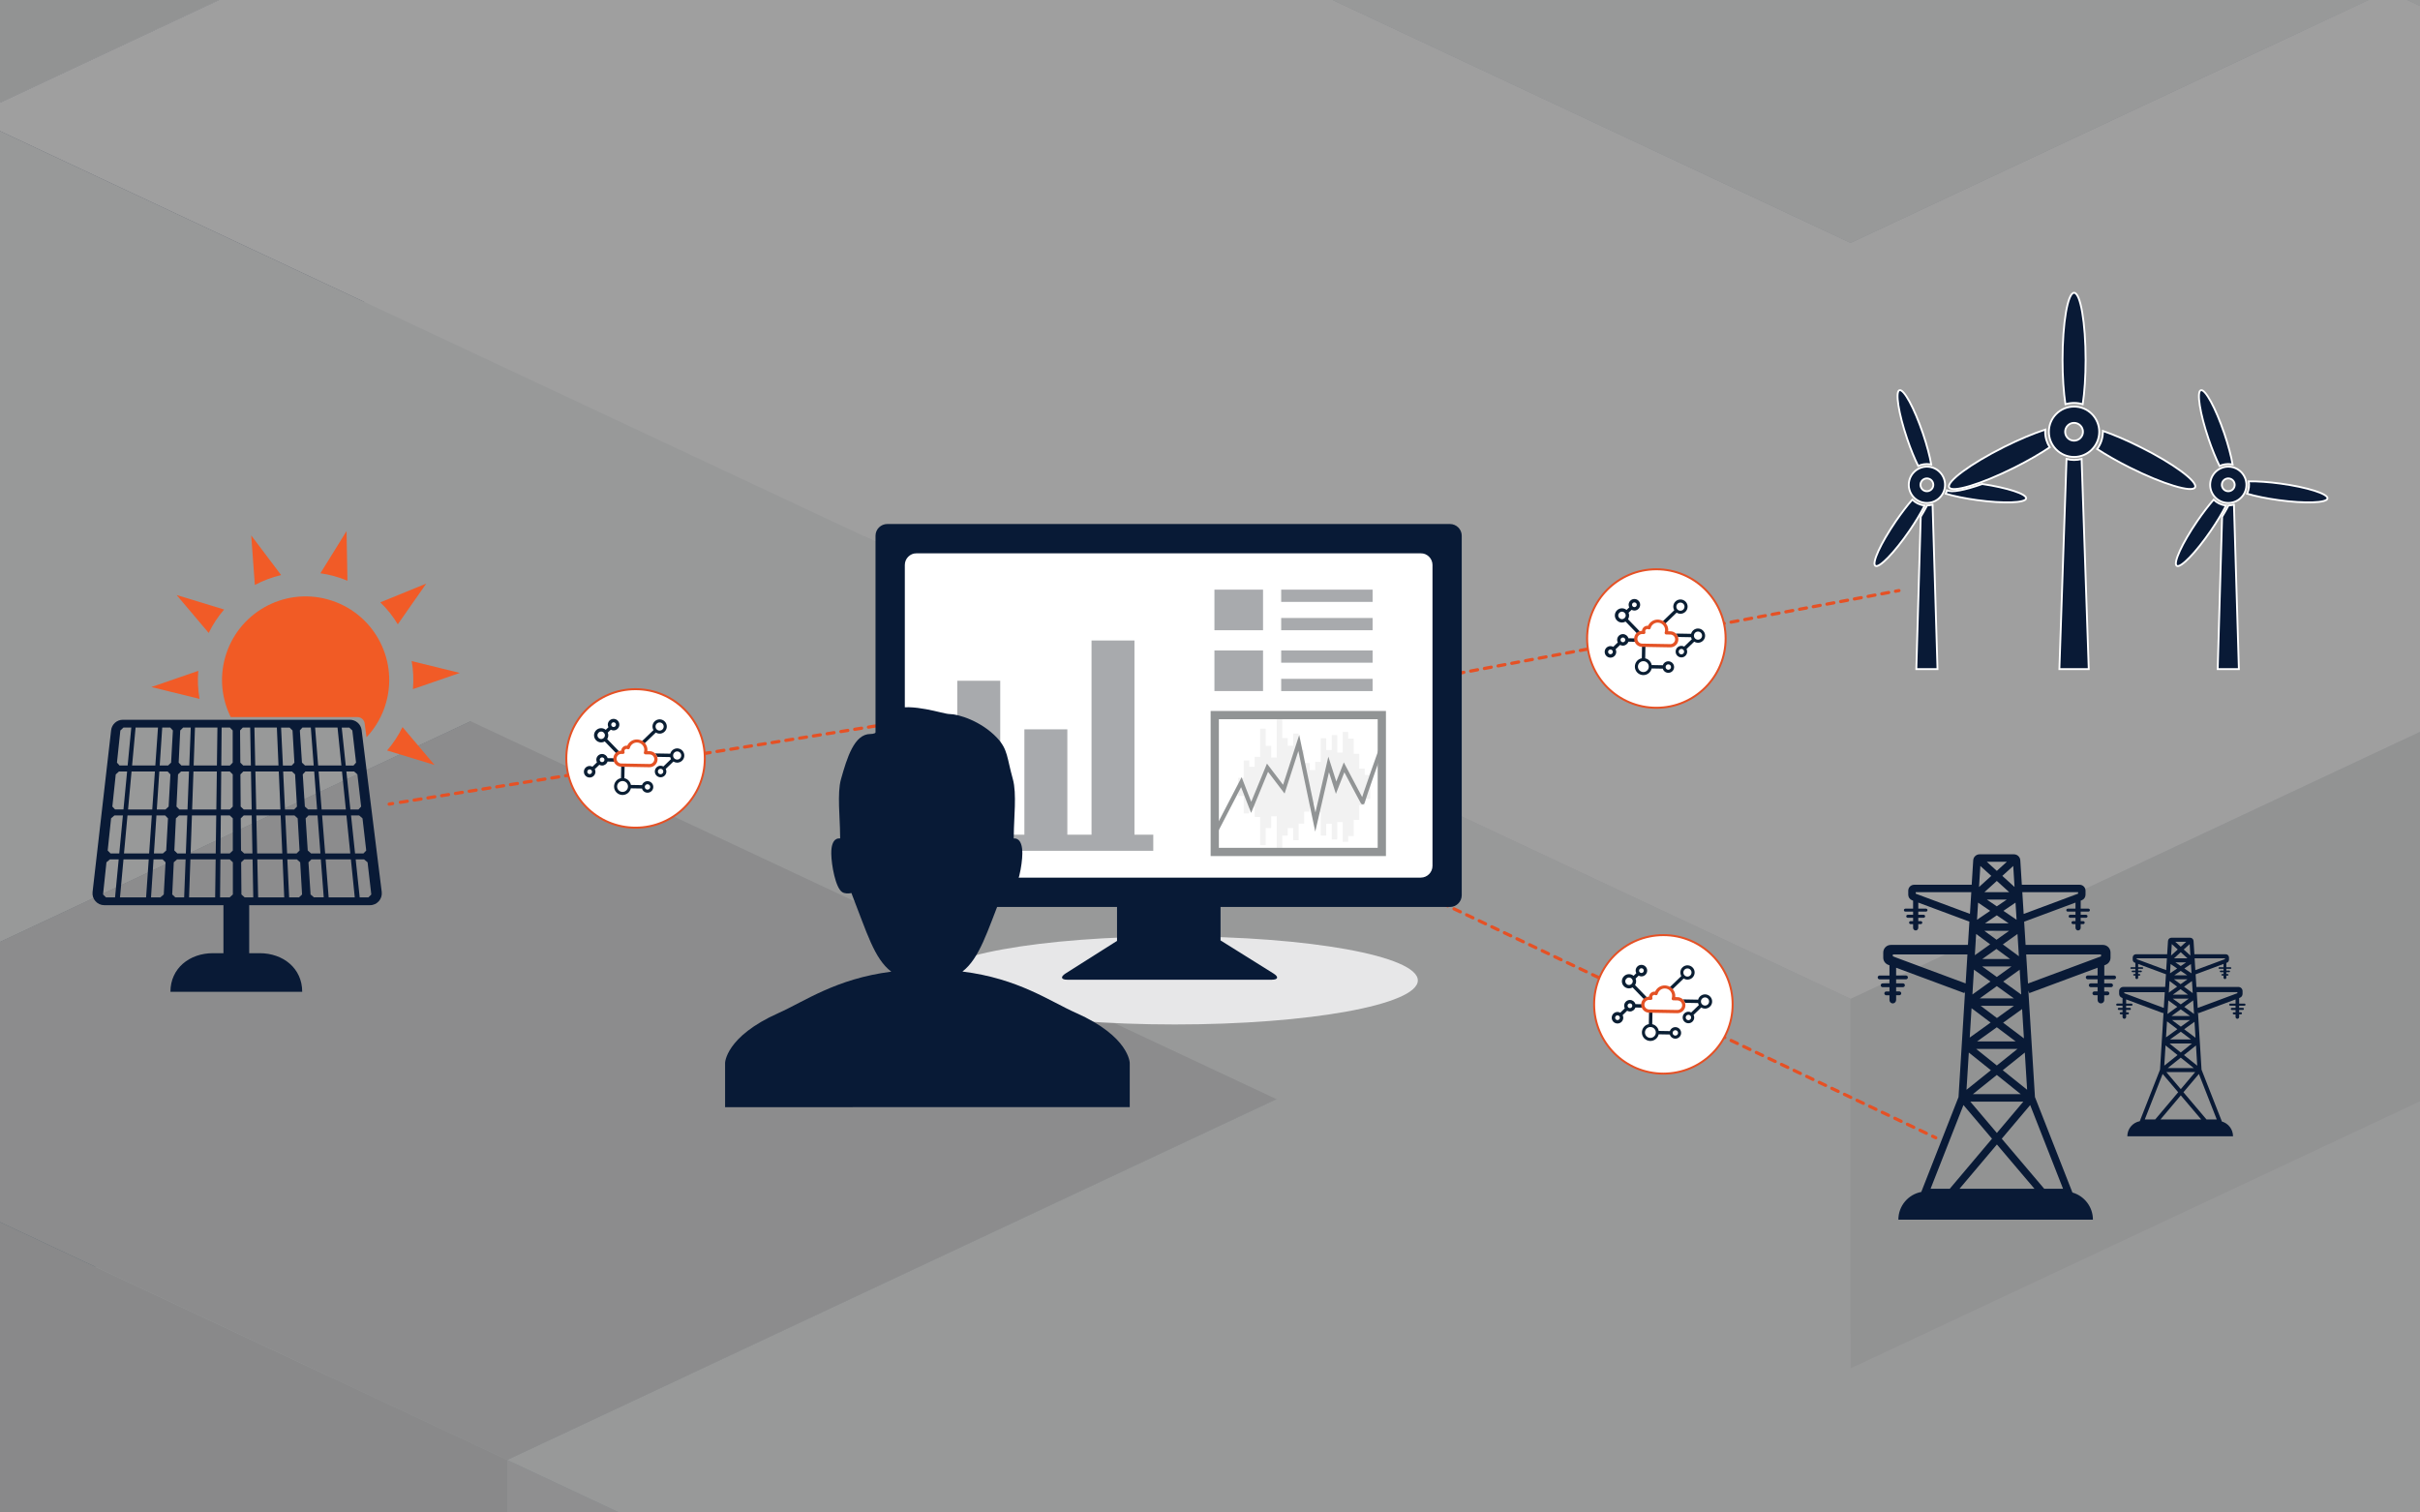 <?xml version="1.0" encoding="UTF-8"?>
<svg xmlns="http://www.w3.org/2000/svg" xmlns:xlink="http://www.w3.org/1999/xlink" viewBox="0 0 840 525">
  <rect x="0" y="0" width="840" height="525" fill="#808080" stroke="none"/>
  <defs>
    <style>
      .cls-1 {
        fill: #f2f2f2;
      }

      .cls-1, .cls-2, .cls-3, .cls-4, .cls-5, .cls-6, .cls-7, .cls-8, .cls-9, .cls-10, .cls-11, .cls-12, .cls-13, .cls-14, .cls-15, .cls-16, .cls-17, .cls-18, .cls-19, .cls-20, .cls-21, .cls-22, .cls-23, .cls-24, .cls-25 {
        stroke-width: 0px;
      }

      .cls-26, .cls-3, .cls-27, .cls-28, .cls-29 {
        fill: none;
      }

      .cls-26, .cls-27 {
        stroke-width: 1.12px;
      }

      .cls-26, .cls-27, .cls-28 {
        stroke-linecap: round;
      }

      .cls-26, .cls-27, .cls-30 {
        stroke: #e55125;
      }

      .cls-26, .cls-27, .cls-30, .cls-29, .cls-31 {
        stroke-miterlimit: 10;
      }

      .cls-32 {
        clip-path: url(#clippath-11);
      }

      .cls-33 {
        opacity: .3;
      }

      .cls-34 {
        clip-path: url(#clippath-2);
      }

      .cls-35 {
        clip-path: url(#clippath-13);
      }

      .cls-2 {
        fill: #002747;
      }

      .cls-36 {
        clip-path: url(#clippath-6);
      }

      .cls-37 {
        clip-path: url(#clippath-7);
      }

      .cls-4 {
        fill: #00092c;
      }

      .cls-27 {
        stroke-dasharray: 0 0 2.42 2.42;
      }

      .cls-38 {
        clip-path: url(#clippath-1);
      }

      .cls-39 {
        clip-path: url(#clippath-4);
      }

      .cls-28 {
        stroke-miterlimit: 100;
        stroke-width: 1.43px;
      }

      .cls-28, .cls-29 {
        stroke: #919495;
      }

      .cls-5, .cls-31 {
        fill: #091a36;
      }

      .cls-30 {
        stroke-width: .69px;
      }

      .cls-30, .cls-19 {
        fill: #fff;
      }

      .cls-40 {
        clip-path: url(#clippath-12);
      }

      .cls-6 {
        fill: #f15b25;
      }

      .cls-7 {
        fill: #001738;
      }

      .cls-8 {
        fill: #bcbec0;
      }

      .cls-9 {
        fill: #2c4665;
      }

      .cls-41 {
        clip-path: url(#clippath-9);
      }

      .cls-42 {
        clip-path: url(#clippath);
      }

      .cls-10 {
        fill: #9d9fa2;
      }

      .cls-11 {
        fill: #8ba3b3;
      }

      .cls-12 {
        fill: #e45225;
      }

      .cls-13 {
        fill: #7c92a1;
      }

      .cls-43 {
        clip-path: url(#clippath-3);
      }

      .cls-14 {
        fill: #a8aaad;
      }

      .cls-15 {
        fill: #e6e7e8;
      }

      .cls-16 {
        fill: #b1b3b6;
      }

      .cls-44 {
        clip-path: url(#clippath-8);
      }

      .cls-29 {
        stroke-width: 2.86px;
      }

      .cls-17 {
        fill: #f15b27;
      }

      .cls-18 {
        fill: #a7a9ac;
      }

      .cls-45 {
        clip-path: url(#clippath-14);
      }

      .cls-46 {
        clip-path: url(#clippath-5);
      }

      .cls-20 {
        fill: #081a36;
      }

      .cls-21 {
        fill: #0a1e33;
      }

      .cls-47 {
        clip-path: url(#clippath-10);
      }

      .cls-22 {
        fill: #e7e7e8;
      }

      .cls-23 {
        fill: #143755;
      }

      .cls-31 {
        stroke: #fff;
        stroke-width: .64px;
      }

      .cls-24 {
        fill: #c7c8ca;
      }

      .cls-25 {
        fill: #d1d3d4;
      }
    </style>
    <symbol id="Neues_Symbol_1" data-name="Neues Symbol 1" viewBox="0 0 296.53 296.53">
      <g>
        <circle class="cls-19" cx="148.27" cy="148.27" r="148.27"/>
        <g>
          <path class="cls-21" d="M254.71,152.66c-5.58,0-10.1-4.52-10.1-10.1s4.52-10.1,10.1-10.1,10.1,4.52,10.1,10.1-4.52,10.1-10.1,10.1M214.31,189.69c-3.72,0-6.73-3.01-6.73-6.73s3.01-6.73,6.73-6.73,6.73,3.01,6.73,6.73-3.01,6.73-6.73,6.73M257.07,125.05c-8.93-1.2-17.39,4.6-19.53,13.31h-37.77c2.48,2.27,4.34,5.16,5.42,8.42h32.35c.43,1.74,1.12,3.41,2.06,4.94l-18.63,18.63c-2.05-1.1-4.33-1.69-6.66-1.7-7.89,0-14.31,6.42-14.31,14.31s6.42,14.31,14.31,14.31,14.31-6.42,14.31-14.31c0-2.32-.59-4.61-1.7-6.65l18.64-18.63c2.75,1.68,5.9,2.57,9.14,2.57,9.27,0,17.02-7.25,17.64-16.5.62-9.25-6.09-17.47-15.28-18.7"/>
          <path class="cls-21" d="M68.76,162.3c-3.24,0-5.88-2.64-5.88-5.88s2.64-5.89,5.88-5.89,5.88,2.64,5.88,5.89-2.63,5.88-5.88,5.88M38.47,192.6c-3.25,0-5.89-2.64-5.89-5.88s2.64-5.88,5.89-5.88,5.88,2.64,5.88,5.88-2.64,5.88-5.88,5.88M100.13,152.2h-17.75c-1.83-5.97-7.35-10.08-13.63-10.08-.6,0-1.21.03-1.82.12-7.13.9-12.5,7-12.48,14.19,0,2.32.59,4.61,1.7,6.65l-11.03,11.04c-2.04-1.11-4.33-1.7-6.65-1.71-7.9,0-14.32,6.43-14.32,14.32s6.42,14.31,14.32,14.31,14.31-6.42,14.31-14.31c-.02-2.33-.61-4.62-1.7-6.65l11.02-11.03c2.05,1.1,4.34,1.68,6.67,1.7,6.27-.02,11.79-4.14,13.62-10.1h17.75v-8.43Z"/>
          <path class="cls-21" d="M65.4,86.57c5.1,0,9.24,4.15,9.24,9.25s-4.14,9.25-9.24,9.25-9.25-4.15-9.25-9.25,4.15-9.25,9.25-9.25M95.69,63.01c3.24,0,5.88,2.64,5.88,5.89s-2.64,5.88-5.88,5.88-5.88-2.64-5.88-5.88,2.64-5.89,5.88-5.89M65.38,113.5c3.24,0,6.4-.89,9.16-2.57l30.2,30.19,5.95-5.95-30.19-30.2c2.96-4.82,3.38-10.86,1.12-16.06l7.41-7.41c2.04,1.1,4.32,1.68,6.66,1.71,7.89,0,14.31-6.42,14.31-14.31s-6.42-14.32-14.31-14.32-14.32,6.42-14.32,14.32c.02,2.33.61,4.61,1.71,6.64l-6.6,6.61c-3.14-2.55-7.05-3.94-11.11-3.94-4.53,0-8.84,1.71-12.13,4.83-6.69,6.35-7.42,16.58-1.67,23.8,3.36,4.23,8.4,6.66,13.82,6.66"/>
          <path class="cls-21" d="M182.54,228.49c-3.72,0-6.73-3.01-6.73-6.73s3.01-6.73,6.73-6.73,6.73,3.01,6.73,6.73-3.01,6.73-6.73,6.73M120.68,235.23c-7.43,0-13.47-6.03-13.47-13.47s6.04-13.47,13.47-13.47,13.47,6.04,13.47,13.47-6.03,13.47-13.47,13.47M184.39,207.57c-6.89-.9-13.44,3.38-15.48,9.98h-27.64c-1.69-8.23-8.16-14.69-16.38-16.38v-33.5h-8.43v33.49c-10.21,2.07-17.41,11.31-16.81,21.79.58,10.72,9.11,19.25,19.84,19.84.4.03.79.04,1.19.04,9.98,0,18.61-7.03,20.6-16.86h27.63c2.03,6.59,8.55,10.89,15.48,9.98,7.13-.9,12.51-7.01,12.51-14.2s-5.38-13.29-12.51-14.19"/>
          <path class="cls-21" d="M209.88,81.59c-5.58,0-10.1-4.52-10.1-10.1s4.52-10.1,10.1-10.1,10.1,4.52,10.1,10.1-4.52,10.1-10.1,10.1M222.47,58.9c-6.46-6.45-16.67-6.97-23.75-1.2-6.9,5.64-8.53,15.38-3.94,22.94l-30.05,30.04,1.2,1.2,3.55,3.55h0l1.2,1.2,30.05-30.05c7.56,4.6,17.3,2.97,22.94-3.94,5.78-7.08,5.27-17.29-1.2-23.75"/>
          <path class="cls-12" d="M116.47,141.1c-6.54,0-11.86,5.32-11.86,11.86s5.32,11.86,11.86,11.86h69.88c6.53,0,11.85-5.32,11.85-11.85,0-6.54-5.31-11.86-11.85-11.87h-10.46c-.4,0-.79-.06-1.16-.17-1.03-.31-1.87-1-2.39-1.95-.51-.94-.62-2.03-.31-3.06.16-.49.29-.97.41-1.46,2.28-9.77-3.82-19.58-13.6-21.87-1.37-.32-2.76-.48-4.15-.48-8.5,0-15.79,5.79-17.73,14.09-.29,1.16-1.07,2.13-2.16,2.65-.54.26-1.14.4-1.74.4-.57,0-1.13-.12-1.65-.35-.71-.32-1.47-.49-2.24-.49h0c-.75,0-1.39.12-1.98.35-1.36.51-2.43,1.52-3.04,2.83-.6,1.32-.65,2.79-.13,4.14.16.47.24.91.24,1.36,0,1.07-.42,2.08-1.17,2.84-.76.76-1.77,1.18-2.84,1.18h-3.77ZM116.47,172.87c-10.98,0-19.9-8.93-19.9-19.91s8.49-19.45,19.08-19.89c.43-7.09,6.33-12.73,13.53-12.73.43,0,.86.02,1.29.06,4.16-9.66,13.54-15.87,24.11-15.87,1.07,0,2.14.07,3.21.2,14.05,1.72,24.17,14.32,22.95,28.31h5.62c10.98,0,19.91,8.93,19.91,19.91s-8.94,19.91-19.91,19.91h-69.88Z"/>
        </g>
      </g>
    </symbol>
    <clipPath id="clippath">
      <rect class="cls-3" y="545" width="840" height="525"/>
    </clipPath>
    <clipPath id="clippath-1">
      <rect class="cls-3" x="0" y="465.91" width="840" height="635.36"/>
    </clipPath>
    <clipPath id="clippath-2">
      <rect class="cls-3" x="0" y="465.91" width="840" height="635.36"/>
    </clipPath>
    <clipPath id="clippath-3">
      <rect class="cls-3" x="0" y="465.91" width="840" height="635.36"/>
    </clipPath>
    <clipPath id="clippath-4">
      <rect class="cls-3" x="-663.32" y="-332.89" width="2611.37" height="2110.31"/>
    </clipPath>
    <clipPath id="clippath-5">
      <rect class="cls-3" y="-545" width="840" height="525"/>
    </clipPath>
    <clipPath id="clippath-6">
      <rect class="cls-3" x="0" y="-624.09" width="840" height="635.36"/>
    </clipPath>
    <clipPath id="clippath-7">
      <rect class="cls-3" x="0" y="-624.09" width="840" height="635.36"/>
    </clipPath>
    <clipPath id="clippath-8">
      <rect class="cls-3" x="0" y="-624.09" width="840" height="635.36"/>
    </clipPath>
    <clipPath id="clippath-9">
      <rect class="cls-3" x="-663.32" y="-1422.89" width="2611.37" height="2110.31"/>
    </clipPath>
    <clipPath id="clippath-10">
      <rect class="cls-3" width="840" height="525"/>
    </clipPath>
    <clipPath id="clippath-11">
      <rect class="cls-3" x="0" y="-79.09" width="840" height="635.36"/>
    </clipPath>
    <clipPath id="clippath-12">
      <rect class="cls-3" x="0" y="-79.09" width="840" height="635.36"/>
    </clipPath>
    <clipPath id="clippath-13">
      <rect class="cls-3" x="0" y="-79.09" width="840" height="635.36"/>
    </clipPath>
    <clipPath id="clippath-14">
      <rect class="cls-3" x="-663.32" y="-877.89" width="2611.37" height="2110.31"/>
    </clipPath>
  </defs>
  <g id="Hintergrund">
    <g class="cls-42">
      <g id="Artwork_1" data-name="Artwork 1">
        <g class="cls-38">
          <g class="cls-34">
            <g class="cls-43">
              <g class="cls-33">
                <g class="cls-39">
                  <polygon class="cls-18" points="1388.46 774.44 1295.2 730.71 1201.93 686.97 1108.67 643.22 1015.41 599.5 922.14 555.76 828.89 512.02 735.63 468.29 642.36 424.54 549.1 468.29 455.83 512.02 362.57 555.76 269.31 599.5 176.04 643.22 269.31 686.97 362.57 730.71 455.83 774.44 549.1 730.71 642.36 686.97 735.63 643.22 828.89 686.97 922.14 730.71 1015.41 774.44 922.14 818.17 828.89 861.91 922.14 905.65 1015.41 949.38 1108.67 993.12 1201.93 949.38 1295.2 905.65 1388.46 861.91 1481.73 818.17 1388.46 774.44"/>
                  <polygon class="cls-4" points="642.37 308.24 735.63 351.99 828.9 395.71 828.9 523.96 735.63 480.23 642.37 436.5 549.1 392.75 549.1 264.5 642.37 308.24"/>
                  <polygon class="cls-2" points="922.16 351.99 1015.41 308.24 1108.69 264.51 1108.69 392.75 1015.41 436.5 922.16 480.24 828.9 523.96 828.9 395.71 922.16 351.99"/>
                  <polygon class="cls-2" points="362.58 351.99 455.84 308.24 549.1 264.51 549.1 392.75 455.84 436.5 362.58 480.24 269.31 523.96 269.31 395.71 362.58 351.99"/>
                  <polygon class="cls-4" points="-103.74 483.2 -10.48 526.92 82.8 570.66 176.05 614.41 176.05 742.65 82.8 698.91 -10.48 655.17 -103.74 611.44 -197 567.71 -197 439.45 -103.74 483.2"/>
                  <polygon class="cls-2" points="269.31 570.67 362.58 526.92 455.84 483.2 455.84 611.45 362.58 655.17 269.31 698.91 176.06 742.65 176.06 614.4 269.31 570.67"/>
                  <polygon class="cls-23" points="362.58 439.45 455.84 483.2 455.84 611.44 362.58 567.7 269.31 523.96 269.31 395.71 362.58 439.45"/>
                  <polygon class="cls-8" points="269.31 395.71 362.58 351.99 455.84 308.25 549.1 264.5 642.37 308.25 735.63 351.99 828.9 395.71 922.16 351.99 1015.42 308.25 1108.69 264.5 1201.95 308.25 1295.22 351.99 1388.47 395.71 1481.73 439.45 1575 483.2 1668.26 526.92 1575 570.67 1481.73 614.4 1388.47 658.13 1295.22 701.88 1201.95 658.13 1108.69 614.4 1015.42 658.13 922.16 614.4 828.9 570.67 735.63 526.92 642.37 570.67 549.1 614.4 455.84 570.67 362.58 526.92 455.84 483.2 362.58 439.45 269.31 395.71"/>
                  <polygon class="cls-25" points="-290.26 483.2 -383.52 526.92 -476.8 570.67 -570.05 614.4 -663.32 658.13 -570.05 701.87 -476.8 745.62 -383.52 789.34 -290.26 833.08 -197 876.82 -103.73 920.55 -10.48 876.82 82.8 833.08 176.06 789.34 269.31 745.62 362.59 701.87 455.84 658.13 549.1 614.4 455.84 570.67 362.59 526.92 269.31 570.67 176.06 614.4 82.8 570.67 -10.48 526.92 -103.73 483.2 -197 439.45 -290.26 483.2"/>
                  <polygon class="cls-15" points="-103.74 395.71 -10.48 351.99 82.8 308.25 176.05 264.5 269.31 220.77 362.58 177.04 455.84 133.3 549.1 89.56 642.37 45.83 735.63 89.56 828.9 133.3 922.16 177.04 1015.41 220.77 1108.69 264.5 1015.41 308.25 922.16 351.99 828.9 395.71 735.63 351.99 642.37 308.25 549.1 264.5 455.84 308.25 362.58 351.99 269.31 395.71 362.58 439.45 455.84 483.2 362.58 526.92 269.31 570.67 176.05 614.4 82.8 570.67 -10.48 526.92 -103.74 483.2 -197 439.45 -103.74 395.71"/>
                  <polygon class="cls-4" points="642.36 -70.48 549.1 -26.74 455.83 16.99 455.83 145.24 549.1 101.51 642.36 57.77 735.63 14.03 735.63 -114.22 642.36 -70.48"/>
                  <polygon class="cls-2" points="362.57 -26.74 269.31 -70.48 176.04 -114.22 176.04 14.03 269.31 57.77 362.57 101.51 455.83 145.24 455.83 16.99 362.57 -26.74"/>
                  <polygon class="cls-2" points="922.14 -26.74 828.89 -70.48 735.63 -114.22 735.63 14.03 828.89 57.77 922.14 101.51 1015.41 145.24 1015.41 16.99 922.14 -26.74"/>
                  <polygon class="cls-2" points="1015.42 191.94 922.15 148.2 828.88 104.48 828.88 232.72 922.15 276.45 1015.42 320.19 1108.67 363.93 1108.67 235.68 1015.42 191.94"/>
                  <polygon class="cls-23" points="922.14 60.73 828.89 104.47 828.89 232.72 922.14 188.98 1015.41 145.24 1015.41 16.99 922.14 60.73"/>
                  <polygon class="cls-23" points="828.89 191.94 735.63 235.68 735.63 363.93 828.89 320.19 922.14 276.45 922.14 148.2 828.89 191.94"/>
                  <polygon class="cls-9" points="642.36 191.94 549.1 148.2 549.1 276.45 642.36 320.19 735.63 363.93 735.63 235.68 642.36 191.94"/>
                  <polygon class="cls-23" points="455.83 191.94 362.57 235.68 269.31 279.41 269.31 407.66 362.57 363.93 455.83 320.19 549.1 276.45 549.1 148.2 455.83 191.94"/>
                  <polygon class="cls-9" points="269.31 279.41 269.31 407.66 176.04 363.93 176.04 235.68 269.31 279.41"/>
                  <polygon class="cls-23" points="82.78 279.41 -10.49 323.15 -10.49 451.4 82.78 407.66 176.04 363.93 176.04 235.68 82.78 279.41"/>
                  <polygon class="cls-15" points="1015.42 16.99 922.15 -26.73 828.88 -70.48 735.63 -114.22 642.36 -70.48 549.1 -26.73 455.83 16.99 362.57 -26.73 269.31 -70.48 176.04 -114.22 82.78 -70.48 -10.49 -26.73 -103.74 16.99 -197.01 60.73 -290.28 104.47 -383.54 148.2 -290.28 191.94 -197.01 235.68 -103.74 279.41 -10.49 323.15 82.78 279.41 176.04 235.68 269.31 279.41 362.57 235.68 455.83 191.94 549.1 148.2 642.36 191.94 735.63 235.68 828.88 191.94 922.15 148.2 828.88 104.47 922.15 60.73 1015.42 16.99"/>
                  <polygon class="cls-2" points="1295.2 498.1 1201.93 454.36 1108.67 410.62 1015.42 366.89 922.15 323.15 828.89 279.41 735.63 235.68 735.63 363.93 828.89 407.66 922.15 451.4 1015.42 495.14 1108.67 538.87 1201.93 582.61 1295.2 626.35 1388.46 670.08 1388.46 541.83 1295.2 498.1"/>
                  <polygon class="cls-8" points="1388.46 104.47 1295.2 148.2 1201.93 191.94 1108.67 235.68 1015.42 191.94 922.14 148.2 828.89 191.94 735.63 235.68 828.89 279.41 922.14 323.15 1015.42 366.89 1108.67 410.62 1201.93 454.36 1295.2 498.1 1388.46 541.83 1481.73 498.1 1574.99 454.36 1668.25 410.62 1761.52 366.89 1854.78 323.15 1948.05 279.41 1854.78 235.68 1761.52 191.94 1668.25 148.2 1574.99 104.47 1481.73 60.73 1388.46 104.47"/>
                  <polygon class="cls-13" points="362.57 323.15 269.31 279.41 269.31 407.66 362.57 451.4 455.83 495.14 455.83 366.89 362.57 323.15"/>
                  <polygon class="cls-13" points="549.1 585.57 455.83 541.83 362.57 498.1 269.31 454.36 269.31 582.61 362.57 626.35 455.83 670.08 549.1 713.82 642.36 757.56 642.36 629.31 549.1 585.57"/>
                  <polygon class="cls-7" points="362.57 410.63 269.3 454.36 176.04 498.1 82.77 541.84 -10.49 585.57 -10.49 713.82 82.77 670.09 176.04 626.35 269.3 582.61 362.57 538.88 455.83 495.14 455.83 366.89 362.57 410.63"/>
                  <polygon class="cls-8" points="-476.79 191.94 -570.07 235.69 -663.32 279.41 -570.07 323.15 -476.79 366.89 -383.54 410.62 -290.28 454.36 -197.01 498.1 -103.75 541.83 -10.49 585.57 82.78 541.83 176.04 498.1 269.31 454.36 362.57 410.62 455.83 366.89 362.57 323.15 269.31 279.41 176.04 235.69 82.78 279.41 -10.49 323.15 -103.75 279.41 -197.01 235.69 -290.28 191.94 -383.54 148.2 -476.79 191.94"/>
                  <polygon class="cls-15" points="1015.42 629.31 922.15 585.57 828.88 541.83 735.63 585.57 642.36 629.31 549.1 585.57 455.83 541.83 362.57 498.1 269.31 454.36 176.04 498.1 82.78 541.83 -10.49 585.57 82.78 629.31 176.04 673.04 269.31 716.78 362.57 760.52 455.83 804.25 549.1 847.99 642.36 891.73 735.63 847.99 828.88 804.25 922.15 760.52 1015.42 716.78 1108.67 673.04 1015.42 629.31"/>
                  <polygon class="cls-25" points="1295.2 498.1 1201.93 454.36 1108.67 410.62 1015.42 366.89 922.15 323.15 828.89 279.41 735.63 235.68 642.36 191.94 549.1 148.2 455.83 191.94 362.57 235.68 269.31 279.41 362.57 323.15 455.83 366.89 362.57 410.62 269.31 454.36 362.57 498.1 455.83 541.83 549.1 585.57 642.36 629.31 735.63 585.57 828.89 541.83 922.15 585.57 1015.42 629.31 1108.67 673.04 1201.93 629.31 1295.2 585.57 1388.46 541.83 1295.2 498.1"/>
                  <polygon class="cls-18" points="642.36 -332.89 549.1 -289.16 455.83 -245.43 362.57 -201.69 269.31 -157.94 176.04 -114.22 269.31 -70.48 362.57 -26.73 455.83 16.99 549.1 -26.73 642.36 -70.48 735.63 -114.22 828.89 -70.48 922.14 -26.73 1015.41 16.99 922.14 60.73 828.89 104.47 922.14 148.2 1015.41 191.94 1108.67 235.68 1201.93 191.94 1295.2 148.2 1388.46 104.47 1481.73 60.73 1388.46 16.99 1295.2 -26.73 1201.93 -70.48 1108.67 -114.22 1015.41 -157.94 922.14 -201.69 828.89 -245.43 735.63 -289.16 642.36 -332.89 642.36 -332.89"/>
                </g>
              </g>
            </g>
          </g>
        </g>
      </g>
    </g>
    <g class="cls-46">
      <g id="Artwork_1-2" data-name="Artwork 1">
        <g class="cls-36">
          <g class="cls-37">
            <g class="cls-44">
              <g class="cls-33">
                <g class="cls-41">
                  <polygon class="cls-2" points="1015.42 -140.62 922.15 -184.35 828.88 -228.08 828.88 -99.83 922.15 -56.11 1015.42 -12.37 1108.67 31.37 1108.67 -96.88 1015.42 -140.62"/>
                  <polygon class="cls-23" points="828.89 -140.62 735.63 -96.88 735.63 31.37 828.89 -12.37 922.14 -56.11 922.14 -184.35 828.89 -140.62"/>
                  <polygon class="cls-9" points="642.36 -140.62 549.1 -184.35 549.1 -56.11 642.36 -12.37 735.63 31.37 735.63 -96.88 642.36 -140.62"/>
                  <polygon class="cls-23" points="455.83 -140.62 362.57 -96.88 269.31 -53.15 269.31 75.1 362.57 31.37 455.83 -12.37 549.1 -56.11 549.1 -184.35 455.83 -140.62"/>
                  <polygon class="cls-9" points="269.31 -53.15 269.31 75.1 176.04 31.38 176.04 -96.87 269.31 -53.15"/>
                  <polygon class="cls-23" points="82.78 -53.15 -10.49 -9.41 -10.49 118.84 82.78 75.1 176.04 31.38 176.04 -96.87 82.78 -53.15"/>
                  <polygon class="cls-2" points="1295.2 165.54 1201.93 121.8 1108.67 78.06 1015.42 34.33 922.15 -9.41 828.89 -53.15 735.63 -96.87 735.63 31.38 828.89 75.1 922.15 118.84 1015.42 162.58 1108.67 206.31 1201.93 250.05 1295.2 293.79 1388.46 337.52 1388.46 209.27 1295.2 165.54"/>
                  <polygon class="cls-8" points="1388.46 -228.09 1295.2 -184.35 1201.93 -140.62 1108.67 -96.88 1015.42 -140.62 922.14 -184.35 828.89 -140.62 735.63 -96.88 828.89 -53.15 922.14 -9.41 1015.42 34.33 1108.67 78.06 1201.93 121.8 1295.2 165.54 1388.46 209.27 1481.73 165.54 1574.99 121.8 1668.25 78.06 1761.52 34.33 1854.78 -9.41 1948.05 -53.15 1854.78 -96.88 1761.52 -140.62 1668.25 -184.35 1574.99 -228.09 1481.73 -271.83 1388.46 -228.09"/>
                  <polygon class="cls-13" points="362.57 -9.41 269.31 -53.15 269.31 75.1 362.57 118.84 455.83 162.58 455.83 34.33 362.57 -9.41"/>
                  <polygon class="cls-13" points="269.31 250.05 362.57 293.8 455.83 337.52 549.1 381.26 642.36 425 642.36 296.75 549.1 253.01 455.83 209.27 362.57 165.54 269.31 121.8 269.31 250.05"/>
                  <polygon class="cls-11" points="735.63 253.01 642.36 296.75 642.36 425 735.63 381.26 828.88 337.52 828.88 209.27 735.63 253.01"/>
                  <polygon class="cls-13" points="828.89 337.52 922.15 381.26 1015.42 425 1108.67 468.73 1108.67 340.48 1015.42 296.75 922.15 253.01 828.89 209.27 828.89 337.52"/>
                  <polygon class="cls-7" points="362.57 78.07 269.3 121.8 176.04 165.54 82.77 209.29 -10.49 253.01 -10.49 381.26 82.77 337.53 176.04 293.79 269.3 250.05 362.57 206.32 455.83 162.58 455.83 34.33 362.57 78.07"/>
                  <polygon class="cls-8" points="-476.79 -140.62 -570.07 -96.87 -663.32 -53.15 -570.07 -9.41 -476.79 34.33 -383.54 78.06 -290.28 121.8 -197.01 165.55 -103.75 209.27 -10.49 253.01 82.78 209.27 176.04 165.55 269.31 121.8 362.57 78.06 455.83 34.33 362.57 -9.41 269.31 -53.15 176.04 -96.87 82.78 -53.15 -10.49 -9.41 -103.75 -53.15 -197.01 -96.87 -290.28 -140.62 -383.54 -184.36 -476.79 -140.62"/>
                  <polygon class="cls-24" points="1015.42 384.22 922.15 427.96 828.89 471.69 735.63 515.43 642.36 559.17 642.36 687.42 735.63 643.68 828.89 599.94 922.15 556.21 1015.42 512.47 1108.67 468.73 1108.67 340.48 1015.42 384.22"/>
                  <polygon class="cls-8" points="-10.49 381.26 82.78 425 176.04 468.73 269.31 512.47 362.57 556.21 455.83 599.94 549.1 643.68 642.36 687.42 642.36 559.17 549.1 515.43 455.83 471.69 362.57 427.96 269.31 384.22 176.04 340.48 82.78 296.75 -10.49 253.01 -10.49 381.26"/>
                  <polygon class="cls-25" points="176.04 165.54 82.78 209.27 -10.49 253.01 82.78 296.75 176.04 340.48 269.31 384.22 362.57 427.96 455.83 471.69 549.1 515.43 642.36 559.17 735.63 515.43 828.89 471.69 922.14 427.96 1015.42 384.22 1108.67 340.48 1015.42 296.75 922.14 253.01 828.89 209.27 735.63 253.01 642.36 296.75 549.1 253.01 455.83 209.27 362.57 165.54 269.31 121.8 176.04 165.54"/>
                  <polygon class="cls-18" points="1295.2 165.54 1201.93 121.8 1108.67 78.06 1015.42 34.33 922.15 -9.41 828.89 -53.15 735.63 -96.87 642.36 -140.62 549.1 -184.36 455.83 -140.62 362.57 -96.87 269.31 -53.15 362.57 -9.41 455.83 34.33 362.57 78.06 269.31 121.8 362.57 165.54 455.83 209.27 549.1 253.01 642.36 296.75 735.63 253.01 828.89 209.27 922.15 253.01 1015.42 296.75 1108.67 340.48 1201.93 296.75 1295.2 253.01 1388.46 209.27 1295.2 165.54"/>
                  <polygon class="cls-13" points="735.63 -125.71 828.9 -169.45 922.16 -213.18 1015.42 -256.92 1015.42 -128.67 922.16 -84.93 828.9 -41.2 735.63 2.54 642.37 46.28 642.37 -81.97 735.63 -125.71"/>
                  <polygon class="cls-11" points="549.1 -125.71 642.37 -81.97 642.37 46.28 549.1 2.54 455.84 -41.2 455.84 -169.45 549.1 -125.71"/>
                  <polygon class="cls-10" points="-10.47 -125.71 82.79 -81.97 176.06 -38.24 176.06 90.01 82.79 46.28 -10.47 2.54 -103.73 -41.2 -103.73 -169.45 -10.47 -125.71"/>
                  <polygon class="cls-13" points="269.31 -81.97 362.58 -125.71 455.84 -169.45 455.84 -41.2 362.58 2.54 269.31 46.28 176.06 90.01 176.06 -38.24 269.31 -81.97"/>
                  <polygon class="cls-7" points="922.16 -300.65 1015.43 -256.92 1108.69 -213.18 1201.96 -169.44 1295.22 -125.71 1295.22 2.54 1201.96 -41.19 1108.69 -84.93 1015.43 -128.67 922.16 -172.4 828.9 -216.14 828.9 -344.39 922.16 -300.65"/>
                  <polygon class="cls-16" points="269.31 5.5 362.58 49.24 455.84 92.97 549.1 136.71 642.37 180.45 642.37 308.7 549.1 264.96 455.84 221.22 362.58 177.49 269.31 133.75 176.06 90.01 176.06 -38.24 269.31 5.5"/>
                  <polygon class="cls-8" points="735.63 136.71 828.9 92.97 922.16 49.24 1015.42 5.5 1108.69 -38.24 1201.95 -81.97 1295.22 -125.71 1295.22 2.54 1201.95 46.28 1108.69 90.01 1015.42 133.75 922.16 177.49 828.9 221.22 735.63 264.96 642.37 308.7 642.37 180.45 735.63 136.71"/>
                  <polygon class="cls-25" points="269.31 -81.97 362.58 -125.71 455.84 -169.45 549.1 -125.71 642.37 -81.97 735.63 -125.71 828.9 -169.45 922.16 -213.18 1015.42 -256.92 1108.69 -213.18 1201.95 -169.45 1295.22 -125.71 1201.95 -81.97 1108.69 -38.24 1015.42 5.5 922.16 49.24 828.9 92.97 735.63 136.71 642.37 180.45 549.1 136.71 455.84 92.97 362.58 49.24 269.31 5.5 176.06 -38.24 269.31 -81.97"/>
                </g>
              </g>
            </g>
          </g>
        </g>
      </g>
    </g>
    <g class="cls-47">
      <g id="Artwork_1-3" data-name="Artwork 1">
        <g class="cls-32">
          <g class="cls-40">
            <g class="cls-35">
              <g class="cls-33">
                <g class="cls-45">
                  <polygon class="cls-4" points="642.36 141.97 549.1 185.71 455.83 229.43 455.83 357.68 549.1 313.95 642.36 270.21 735.63 226.48 735.63 98.22 642.36 141.97"/>
                  <polygon class="cls-2" points="362.57 185.71 269.31 141.97 176.04 98.22 176.04 226.48 269.31 270.22 362.57 313.95 455.83 357.68 455.83 229.43 362.57 185.71"/>
                  <polygon class="cls-2" points="922.14 185.71 828.89 141.97 735.63 98.22 735.63 226.48 828.89 270.22 922.14 313.95 1015.41 357.68 1015.41 229.43 922.14 185.71"/>
                  <polygon class="cls-2" points="1015.42 404.38 922.15 360.65 828.88 316.92 828.88 445.17 922.15 488.89 1015.42 532.63 1108.67 576.37 1108.67 448.12 1015.42 404.38"/>
                  <polygon class="cls-23" points="922.14 273.18 828.89 316.91 828.89 445.16 922.14 401.42 1015.41 357.68 1015.41 229.44 922.14 273.18"/>
                  <polygon class="cls-23" points="828.89 404.38 735.63 448.12 735.63 576.37 828.89 532.63 922.14 488.89 922.14 360.65 828.89 404.38"/>
                  <polygon class="cls-9" points="642.36 404.38 549.1 360.65 549.1 488.89 642.36 532.63 735.63 576.37 735.63 448.12 642.36 404.38"/>
                  <polygon class="cls-23" points="455.83 404.38 362.57 448.12 269.31 491.85 269.31 620.1 362.57 576.37 455.83 532.63 549.1 488.89 549.1 360.65 455.83 404.38"/>
                  <polygon class="cls-9" points="269.31 491.85 269.31 620.1 176.04 576.38 176.04 448.13 269.31 491.85"/>
                  <polygon class="cls-23" points="82.78 491.85 -10.49 535.59 -10.49 663.84 82.78 620.1 176.04 576.38 176.04 448.13 82.78 491.85"/>
                  <polygon class="cls-25" points="1015.42 229.44 922.15 185.71 828.88 141.97 735.63 98.22 642.36 141.97 549.1 185.71 455.83 229.44 362.57 185.71 269.31 141.97 176.04 98.22 82.78 141.97 -10.49 185.71 -103.74 229.44 -197.01 273.17 -290.28 316.91 -383.54 360.65 -290.28 404.38 -197.01 448.12 -103.74 491.85 -10.49 535.59 82.78 491.85 176.04 448.12 269.31 491.85 362.57 448.12 455.83 404.38 549.1 360.65 642.36 404.38 735.63 448.12 828.88 404.38 922.15 360.65 828.88 316.91 922.15 273.17 1015.42 229.44"/>
                  <polygon class="cls-2" points="1295.2 710.54 1201.93 666.8 1108.67 623.06 1015.42 579.33 922.15 535.59 828.89 491.85 735.63 448.13 735.63 576.38 828.89 620.1 922.15 663.84 1015.42 707.58 1108.67 751.31 1201.93 795.05 1295.2 838.79 1388.46 882.52 1388.46 754.27 1295.2 710.54"/>
                  <polygon class="cls-8" points="1388.46 316.91 1295.2 360.65 1201.93 404.38 1108.67 448.12 1015.42 404.38 922.14 360.65 828.89 404.38 735.63 448.12 828.89 491.85 922.14 535.59 1015.42 579.33 1108.67 623.06 1201.93 666.8 1295.2 710.54 1388.46 754.27 1481.73 710.54 1574.99 666.8 1668.25 623.06 1761.52 579.33 1854.78 535.59 1948.05 491.85 1854.78 448.12 1761.52 404.38 1668.25 360.65 1574.99 316.91 1481.73 273.17 1388.46 316.91"/>
                  <polygon class="cls-13" points="362.57 535.59 269.31 491.85 269.31 620.1 362.57 663.84 455.83 707.58 455.83 579.33 362.57 535.59"/>
                  <polygon class="cls-8" points="-476.79 404.38 -570.07 448.13 -663.32 491.85 -570.07 535.59 -476.79 579.33 -383.54 623.06 -290.28 666.8 -197.01 710.55 -103.75 754.27 -10.49 798.01 82.78 754.27 176.04 710.55 269.31 666.8 362.57 623.06 455.83 579.33 362.57 535.59 269.31 491.85 176.04 448.13 82.78 491.85 -10.49 535.59 -103.75 491.85 -197.01 448.13 -290.28 404.38 -383.54 360.64 -476.79 404.38"/>
                  <polygon class="cls-18" points="1295.2 710.54 1201.93 666.8 1108.67 623.06 1015.42 579.33 922.15 535.59 828.89 491.85 735.63 448.13 642.36 404.38 549.1 360.64 455.83 404.38 362.57 448.13 269.31 491.85 362.57 535.59 455.83 579.33 362.57 623.06 269.31 666.8 362.57 710.54 455.83 754.27 549.1 798.01 642.36 841.75 735.63 798.01 828.89 754.27 922.15 798.01 1015.42 841.75 1108.67 885.48 1201.93 841.75 1295.2 798.01 1388.46 754.27 1295.2 710.54"/>
                  <polygon class="cls-18" points="1388.46 229.44 1295.2 185.71 1201.93 141.97 1108.67 98.22 1015.41 54.5 922.14 10.76 828.89 -32.98 735.63 -76.71 642.36 -120.46 549.1 -76.71 455.83 -32.98 362.57 10.76 269.31 54.5 176.04 98.22 269.31 141.97 362.57 185.71 455.83 229.44 549.1 185.71 642.36 141.97 735.63 98.22 828.89 141.97 922.14 185.71 1015.41 229.44 922.14 273.17 828.89 316.91 922.14 360.65 1015.41 404.38 1108.67 448.12 1201.93 404.38 1295.2 360.65 1388.46 316.91 1481.73 273.17 1388.46 229.44"/>
                  <polygon class="cls-4" points="-103.74 -61.8 -10.48 -18.08 82.8 25.66 176.05 69.41 176.05 197.65 82.8 153.91 -10.48 110.17 -103.74 66.44 -197 22.71 -197 -105.55 -103.74 -61.8"/>
                  <polygon class="cls-2" points="269.31 25.67 362.58 -18.08 455.84 -61.8 455.84 66.45 362.58 110.17 269.31 153.91 176.06 197.65 176.06 69.4 269.31 25.67"/>
                  <polygon class="cls-23" points="362.58 -105.55 455.84 -61.8 455.84 66.44 362.58 22.7 269.31 -21.04 269.31 -149.29 362.58 -105.55"/>
                  <polygon class="cls-23" points="455.84 25.67 549.1 69.4 549.1 197.65 455.84 153.91 362.59 110.17 362.59 -18.08 455.84 25.67"/>
                  <polygon class="cls-9" points="642.37 25.67 735.63 -18.08 735.63 110.17 642.37 153.91 549.1 197.65 549.1 69.4 642.37 25.67"/>
                  <polygon class="cls-23" points="828.9 25.67 922.16 69.4 1015.42 113.13 1015.42 241.38 922.16 197.65 828.9 153.91 735.63 110.17 735.63 -18.08 828.9 25.67"/>
                  <polygon class="cls-8" points="269.31 -149.29 362.58 -193.01 455.84 -236.75 549.1 -280.5 642.37 -236.75 735.63 -193.01 828.9 -149.29 922.16 -193.01 1015.42 -236.75 1108.69 -280.5 1201.95 -236.75 1295.22 -193.01 1388.47 -149.29 1481.73 -105.55 1575 -61.8 1668.26 -18.08 1575 25.67 1481.73 69.4 1388.47 113.13 1295.22 156.88 1201.95 113.13 1108.69 69.4 1015.42 113.13 922.16 69.4 828.9 25.67 735.63 -18.08 642.37 25.67 549.1 69.4 455.84 25.67 362.58 -18.08 455.84 -61.8 362.58 -105.55 269.31 -149.29"/>
                  <polygon class="cls-2" points="-10.47 331.82 82.79 288.08 176.06 244.34 269.31 200.61 362.58 156.87 455.84 113.13 549.1 69.41 549.1 197.65 455.84 241.38 362.58 285.12 269.31 328.86 176.06 372.59 82.79 416.33 -10.47 460.07 -103.73 503.8 -103.73 375.55 -10.47 331.82"/>
                  <polygon class="cls-25" points="-290.26 -61.8 -383.52 -18.08 -476.8 25.67 -570.05 69.4 -663.32 113.13 -570.05 156.87 -476.8 200.62 -383.52 244.34 -290.26 288.08 -197 331.82 -103.73 375.55 -10.48 331.82 82.8 288.08 176.06 244.34 269.31 200.62 362.59 156.87 455.84 113.13 549.1 69.4 455.84 25.67 362.59 -18.08 269.31 25.67 176.06 69.4 82.8 25.67 -10.48 -18.08 -103.73 -61.8 -197 -105.55 -290.26 -61.8"/>
                  <polygon class="cls-13" points="922.16 156.87 1015.41 113.13 1015.41 241.38 922.16 285.12 828.9 328.86 828.9 200.61 922.16 156.87"/>
                  <polygon class="cls-13" points="735.63 419.29 828.9 375.55 922.16 331.82 1015.42 288.08 1015.42 416.33 922.16 460.07 828.9 503.8 735.63 547.54 642.37 591.28 642.37 463.03 735.63 419.29"/>
                  <polygon class="cls-11" points="549.1 419.29 642.37 463.03 642.37 591.28 549.1 547.54 455.84 503.8 455.84 375.55 549.1 419.29"/>
                  <polygon class="cls-10" points="-10.47 419.29 82.79 463.03 176.06 506.76 176.06 635.01 82.79 591.28 -10.47 547.54 -103.73 503.8 -103.73 375.55 -10.47 419.29"/>
                  <polygon class="cls-13" points="269.31 463.03 362.58 419.29 455.84 375.55 455.84 503.8 362.58 547.54 269.31 591.28 176.06 635.01 176.06 506.76 269.31 463.03"/>
                  <polygon class="cls-7" points="922.16 244.35 1015.43 288.08 1108.69 331.82 1201.96 375.56 1295.22 419.29 1295.22 547.54 1201.96 503.81 1108.69 460.07 1015.43 416.33 922.16 372.6 828.9 328.86 828.9 200.61 922.16 244.35"/>
                  <polygon class="cls-15" points="1575 25.66 1481.73 69.41 1388.47 113.13 1295.21 156.87 1201.94 113.13 1108.69 69.41 1015.41 113.13 922.16 156.87 828.9 200.61 922.16 244.34 1015.41 288.08 1108.69 331.82 1201.94 375.55 1295.21 419.29 1388.47 375.55 1481.73 331.82 1575 288.08 1668.26 244.34 1761.52 200.61 1854.79 156.87 1948.05 113.13 1854.79 69.41 1761.52 25.66 1668.26 -18.08 1575 25.66"/>
                  <polygon class="cls-16" points="269.31 550.5 362.58 594.24 455.84 637.97 549.1 681.71 642.37 725.45 642.37 853.7 549.1 809.96 455.84 766.22 362.58 722.49 269.31 678.75 176.06 635.01 176.06 506.76 269.31 550.5"/>
                  <polygon class="cls-8" points="735.63 681.71 828.9 637.97 922.16 594.24 1015.42 550.5 1108.69 506.76 1201.95 463.03 1295.22 419.29 1295.22 547.54 1201.95 591.28 1108.69 635.01 1015.42 678.75 922.16 722.49 828.9 766.22 735.63 809.96 642.37 853.7 642.37 725.45 735.63 681.71"/>
                  <polygon class="cls-25" points="269.31 463.03 362.58 419.29 455.84 375.55 549.1 419.29 642.37 463.03 735.63 419.29 828.9 375.55 922.16 331.82 1015.42 288.08 1108.69 331.82 1201.95 375.55 1295.22 419.29 1201.95 463.03 1108.69 506.76 1015.42 550.5 922.16 594.24 828.9 637.97 735.63 681.71 642.37 725.45 549.1 681.71 455.84 637.97 362.58 594.24 269.31 550.5 176.06 506.76 269.31 463.03"/>
                  <polygon class="cls-18" points="-10.47 331.82 82.79 288.08 176.06 244.34 269.31 200.61 362.58 156.87 455.84 113.13 549.1 69.41 642.37 25.66 735.63 -18.08 828.9 25.66 922.16 69.41 1015.41 113.13 922.16 156.87 828.9 200.61 922.16 244.34 1015.41 288.08 922.16 331.82 828.9 375.55 735.63 419.29 642.37 463.03 549.1 419.29 455.84 375.55 362.58 419.29 269.31 463.03 176.06 506.76 82.79 463.03 -10.47 419.29 -103.73 375.55 -10.47 331.82"/>
                  <polygon class="cls-15" points="-103.74 -149.29 -10.48 -193.01 82.8 -236.75 176.05 -280.5 269.31 -324.23 362.58 -367.96 455.84 -411.7 549.1 -455.44 642.37 -499.17 735.63 -455.44 828.9 -411.7 922.16 -367.96 1015.41 -324.23 1108.69 -280.5 1015.41 -236.75 922.16 -193.01 828.9 -149.29 735.63 -193.01 642.37 -236.75 549.1 -280.5 455.84 -236.75 362.58 -193.01 269.31 -149.29 362.58 -105.55 455.84 -61.8 362.58 -18.08 269.31 25.67 176.05 69.4 82.8 25.67 -10.48 -18.08 -103.74 -61.8 -197 -105.55 -103.74 -149.29"/>
                  <polygon class="cls-2" points="1295.2 -46.9 1201.93 -90.64 1108.67 -134.38 1015.42 -178.11 922.15 -221.85 828.89 -265.59 735.63 -309.32 735.63 -181.07 828.89 -137.34 922.15 -93.6 1015.42 -49.86 1108.67 -6.13 1201.93 37.61 1295.2 81.35 1388.46 125.08 1388.46 -3.17 1295.2 -46.9"/>
                  <polygon class="cls-13" points="549.1 40.57 455.83 -3.17 362.57 -46.9 269.31 -90.64 269.31 37.61 362.57 81.35 455.83 125.08 549.1 168.82 642.36 212.56 642.36 84.31 549.1 40.57"/>
                  <polygon class="cls-11" points="735.63 40.57 642.36 84.31 642.36 212.56 735.63 168.82 828.88 125.08 828.88 -3.17 735.63 40.57"/>
                  <polygon class="cls-13" points="1015.42 84.31 922.15 40.57 828.88 -3.17 828.88 125.08 922.15 168.82 1015.42 212.56 1108.67 256.28 1108.67 128.04 1015.42 84.31"/>
                  <polygon class="cls-7" points="362.57 -134.37 269.3 -90.64 176.04 -46.9 82.77 -3.16 -10.49 40.57 -10.49 168.82 82.77 125.09 176.04 81.35 269.3 37.61 362.57 -6.12 455.83 -49.86 455.83 -178.11 362.57 -134.37"/>
                  <polygon class="cls-8" points="-476.79 -353.06 -570.07 -309.31 -663.32 -265.59 -570.07 -221.85 -476.79 -178.11 -383.54 -134.38 -290.28 -90.64 -197.01 -46.9 -103.75 -3.17 -10.49 40.57 82.78 -3.17 176.04 -46.9 269.31 -90.64 362.57 -134.38 455.83 -178.11 362.57 -221.85 269.31 -265.59 176.04 -309.31 82.78 -265.59 -10.49 -221.85 -103.75 -265.59 -197.01 -309.31 -290.28 -353.06 -383.54 -396.8 -476.79 -353.06"/>
                  <polygon class="cls-8" points="1015.42 171.78 922.15 215.52 828.88 259.25 735.63 302.99 642.36 346.73 642.36 474.98 735.63 431.24 828.88 387.5 922.15 343.77 1015.42 300.03 1108.67 256.29 1108.67 128.04 1015.42 171.78"/>
                  <polygon class="cls-25" points="549.1 302.99 455.83 259.25 362.57 215.52 269.31 171.78 176.04 128.04 82.78 84.31 -10.49 40.57 -10.49 168.82 82.78 212.56 176.04 256.29 269.31 300.03 362.57 343.77 455.83 387.5 549.1 431.24 642.36 474.98 642.36 346.73 549.1 302.99"/>
                  <polygon class="cls-15" points="1015.42 84.31 922.15 40.57 828.88 -3.17 735.63 40.57 642.36 84.31 549.1 40.57 455.83 -3.17 362.57 -46.9 269.31 -90.64 176.04 -46.9 82.78 -3.17 -10.49 40.57 82.78 84.31 176.04 128.04 269.31 171.78 362.57 215.52 455.83 259.25 549.1 302.99 642.36 346.73 735.63 302.99 828.88 259.25 922.15 215.52 1015.42 171.78 1108.67 128.04 1015.42 84.31"/>
                  <polygon class="cls-25" points="1295.2 -46.9 1201.93 -90.64 1108.67 -134.38 1015.42 -178.11 922.15 -221.85 828.89 -265.59 735.63 -309.32 642.36 -353.06 549.1 -396.8 455.83 -353.06 362.57 -309.32 269.31 -265.59 362.57 -221.85 455.83 -178.11 362.57 -134.38 269.31 -90.64 362.57 -46.9 455.83 -3.17 549.1 40.57 642.36 84.31 735.63 40.57 828.89 -3.17 922.15 40.57 1015.42 84.31 1108.67 128.04 1201.93 84.31 1295.2 40.57 1388.46 -3.17 1295.2 -46.9"/>
                </g>
              </g>
            </g>
          </g>
        </g>
      </g>
    </g>
  </g>
  <g id="Layer_2" data-name="Layer 2">
    <g>
      <g>
        <line class="cls-26" x1="383.88" y1="239.15" x2="382.69" y2="239.34"/>
        <line class="cls-27" x1="380.3" y1="239.72" x2="137.48" y2="278.73"/>
        <line class="cls-26" x1="136.28" y1="278.92" x2="135.09" y2="279.12"/>
      </g>
      <g>
        <line class="cls-26" x1="671.91" y1="394.92" x2="670.83" y2="394.4"/>
        <line class="cls-27" x1="668.64" y1="393.36" x2="446.5" y2="287.81"/>
        <line class="cls-26" x1="445.41" y1="287.29" x2="444.32" y2="286.77"/>
      </g>
      <g>
        <line class="cls-26" x1="659.14" y1="205" x2="657.95" y2="205.22"/>
        <line class="cls-27" x1="655.57" y1="205.67" x2="413.87" y2="251.08"/>
        <line class="cls-26" x1="412.68" y1="251.31" x2="411.49" y2="251.53"/>
      </g>
      <g>
        <path class="cls-22" d="M492.14,340.32c0,8.43-37.76,15.28-84.34,15.28s-84.33-6.85-84.33-15.28,37.76-15.29,84.33-15.29,84.34,6.85,84.34,15.29Z"/>
        <g>
          <rect class="cls-19" x="310.37" y="191.99" width="190.85" height="115.1"/>
          <path class="cls-20" d="M503.31,181.89h-195.33c-2.25,0-4.08,1.83-4.08,4.07v124.78c0,2.24,1.84,4.08,4.08,4.08h79.75v11.77l-17.85,11.3c-1.89,1.21-1.6,2.18.63,2.18h70.91c2.24,0,2.52-.97.62-2.16l-18.38-11.48v-11.61h79.64c2.24,0,4.08-1.84,4.08-4.08v-124.78c0-2.24-1.84-4.07-4.08-4.07ZM497.23,300.56c0,2.24-1.83,4.07-4.07,4.07h-175.02c-2.25,0-4.07-1.83-4.07-4.07v-104.45c0-2.24,1.83-4.07,4.07-4.07h175.02c2.24,0,4.07,1.84,4.07,4.07v104.45Z"/>
        </g>
        <polygon class="cls-14" points="393.78 289.73 393.78 222.32 378.88 222.32 378.88 289.73 370.48 289.73 370.48 253.16 355.57 253.16 355.57 289.73 347.19 289.73 347.19 236.3 332.28 236.3 332.28 289.73 325.75 289.73 325.75 295.32 400.31 295.32 400.31 289.73 393.78 289.73"/>
        <g>
          <rect class="cls-14" x="444.71" y="204.67" width="31.73" height="4.25"/>
          <rect class="cls-14" x="444.71" y="214.51" width="31.73" height="4.25"/>
          <rect class="cls-14" x="444.71" y="225.78" width="31.73" height="4.25"/>
          <rect class="cls-14" x="444.71" y="235.63" width="31.73" height="4.25"/>
          <rect class="cls-14" x="421.54" y="204.67" width="16.87" height="14.09"/>
          <rect class="cls-14" x="421.54" y="225.78" width="16.87" height="14.09"/>
        </g>
        <polygon class="cls-1" points="473.7 268.98 473.7 266.78 471.79 266.78 471.79 261.66 469.88 261.66 469.88 256.36 467.97 256.36 467.97 254.08 466.06 254.08 466.06 261.22 464.16 261.22 464.16 255.16 462.25 255.16 462.25 260.35 460.34 260.35 460.34 256.24 458.43 256.24 458.43 264.46 456.52 264.46 456.52 267.29 454.61 267.29 454.61 264.85 452.7 264.85 452.7 260.4 450.79 260.4 450.79 254.64 448.88 254.64 448.88 258.86 446.97 258.86 446.97 256.2 445.07 256.2 445.07 249.7 443.16 249.7 443.16 262.94 441.25 262.94 441.25 258.89 439.34 258.89 439.34 252.92 437.43 252.92 437.43 262.7 435.52 262.7 435.52 266.16 433.61 266.16 433.61 263.96 431.7 263.96 431.7 270 429.79 270 429.79 276.29 431.7 276.29 431.7 282.33 433.61 282.33 433.61 280.12 435.52 280.12 435.52 283.58 437.43 283.58 437.43 293.37 439.34 293.37 439.34 287.4 441.25 287.4 441.25 283.34 443.16 283.34 443.16 296.59 445.07 296.59 445.07 290.08 446.97 290.08 446.97 287.43 448.88 287.43 448.88 291.64 450.79 291.64 450.79 285.88 452.7 285.88 452.7 281.71 454.61 281.71 454.61 279 456.52 279 456.52 281.83 458.43 281.83 458.43 290.04 460.34 290.04 460.34 285.93 462.25 285.93 462.25 291.4 464.16 291.4 464.16 285.33 466.06 285.33 466.06 292.2 467.97 292.2 467.97 290.19 469.88 290.19 469.88 284.62 471.79 284.62 471.79 279.51 473.7 279.51 473.7 277.31 475.61 277.31 475.61 268.98 473.7 268.98"/>
        <rect class="cls-29" x="421.65" y="248.22" width="57.99" height="47.5"/>
        <path class="cls-28" d="M422.14,288.35l8.75-16.85,3.4,8.75,5.67-13.77,5.67,7.45,5.19-16.04,5.75,27.45,4.62-20,2.58,8.08,2.77-7.07s6.67,12.68,6.51,12.19c-.16-.49,7.07-20.65,7.07-20.65"/>
      </g>
      <circle class="cls-30" cx="574.94" cy="221.64" r="24.04"/>
      <path class="cls-20" d="M373.52,351.61c-9.17-4.07-19.97-11.95-39.45-14.38,5.89-4.53,8.64-13.87,13.66-26.65.08-.19.14-.39.21-.57,1.13.2,2.28.18,3.11-.34,2.35-1.46,3.76-9.46,3.81-13.36.06-5.83-2.85-5.26-2.85-5.26,0,0-.06-.02-.15-.04,0-.47.04-.94.04-1.4,0-5.27,1.07-14.19-.33-19.15-2.11-7.5-1.68-10.31-5.52-14.38-5.45-5.77-13.35-8.23-16.49-8.23-2.18,0-12.94-3.91-19.47-1.68-6.33,2.16-2.82,8.61-7.99,8.61-5.58,0-8.1,8.25-10.2,15.73-1.36,4.83-.31,13.62-.31,19.1,0,.46.03.91.04,1.37-.14.04-.24.06-.24.06,0,0-2.92-.57-2.85,5.26.04,3.9,1.47,11.9,3.8,13.36.86.54,2.05.54,3.2.33.08.2.16.42.23.63,5.07,12.88,7.66,22.17,13.6,26.65-19.28,2.48-30.03,10.3-39.14,14.36-18.47,8.23-18.55,17.36-18.55,17.36v15.32l140.46-.02v-15.3s-.08-9.15-18.62-17.39Z"/>
      <use width="296.53" height="296.53" transform="translate(554.09 200.04) rotate(1.03) scale(.14)" xlink:href="#Neues_Symbol_1"/>
      <circle class="cls-30" cx="220.61" cy="263.26" r="24.04"/>
      <use width="296.53" height="296.53" transform="translate(199.76 241.65) rotate(1.03) scale(.14)" xlink:href="#Neues_Symbol_1"/>
      <circle class="cls-30" cx="577.37" cy="348.63" r="24.04"/>
      <use width="296.53" height="296.53" transform="translate(556.53 327.03) rotate(1.03) scale(.14)" xlink:href="#Neues_Symbol_1"/>
      <path class="cls-31" d="M742.89,155.15c-4.73-2.37-9.23-4.28-12.96-5.57,0,.1,0,.19,0,.29,0,2.25-.74,4.32-1.99,5.99,3.14,2.05,7.04,4.29,11.36,6.45,11.51,5.76,21.64,8.82,22.63,6.84.99-1.98-7.54-8.25-19.05-14.01Z"/>
      <path class="cls-31" d="M719.92,139.86c1.05,0,2.06.16,3.01.46.62-4.1,1-9.49,1-15.39,0-12.87-1.79-23.3-4-23.3s-4,10.43-4,23.3c0,5.9.38,11.28,1,15.39.95-.3,1.96-.46,3.01-.46Z"/>
      <path class="cls-31" d="M709.91,149.87c0-.25.01-.5.03-.75-3.97,1.28-9,3.36-14.33,6.03-11.51,5.76-20.04,12.03-19.05,14.01.99,1.98,11.12-1.09,22.63-6.84,4.76-2.38,9.01-4.85,12.28-7.06-.99-1.55-1.57-3.4-1.57-5.38Z"/>
      <path class="cls-31" d="M719.92,141.13c-4.83,0-8.74,3.91-8.74,8.74s3.91,8.74,8.74,8.74,8.74-3.91,8.74-8.74-3.91-8.74-8.74-8.74ZM719.92,152.96c-1.71,0-3.09-1.39-3.09-3.09s1.39-3.09,3.09-3.09,3.09,1.39,3.09,3.09-1.39,3.09-3.09,3.09Z"/>
      <path class="cls-31" d="M767.43,184.17c2.15-3.15,3.96-6.17,5.25-8.71-.07,0-.14-.01-.21-.02-1.61-.22-3.01-.95-4.09-2.01-1.77,2.04-3.75,4.61-5.72,7.48-5.24,7.66-8.42,14.59-7.1,15.49,1.32.9,6.63-4.58,11.87-12.23Z"/>
      <path class="cls-31" d="M780.6,169.27c-.1.75-.32,1.45-.62,2.1,2.87.85,6.68,1.64,10.89,2.22,9.19,1.26,16.81,1,17.03-.58.22-1.58-7.06-3.88-16.25-5.14-4.21-.58-8.09-.83-11.09-.79.12.71.14,1.44.03,2.19Z"/>
      <path class="cls-31" d="M774.43,161.14c.18.02.36.06.53.1-.52-2.96-1.52-6.75-2.9-10.82-2.99-8.78-6.63-15.49-8.14-14.97-1.51.51-.31,8.05,2.67,16.83,1.23,3.63,2.58,6.91,3.84,9.46,1.21-.56,2.58-.79,4-.6Z"/>
      <path class="cls-31" d="M779.69,169.14c.47-3.45-1.94-6.62-5.38-7.09-3.45-.47-6.62,1.94-7.09,5.38-.47,3.45,1.94,6.62,5.38,7.09,3.45.47,6.62-1.94,7.09-5.38ZM771.24,167.99c.17-1.22,1.29-2.07,2.51-1.91s2.07,1.29,1.91,2.51c-.17,1.22-1.29,2.07-2.51,1.91-1.22-.17-2.07-1.29-1.91-2.51Z"/>
      <path class="cls-31" d="M719.92,159.67c-.9,0-1.78-.13-2.61-.35l-2.48,72.93h10.19l-2.48-72.93c-.83.23-1.71.35-2.61.35Z"/>
      <path class="cls-31" d="M775.41,175.16c-.6.17-1.22.26-1.87.27-.65,1.23-1.4,2.55-2.23,3.92l-1.53,52.9h7.35l-1.71-57.09Z"/>
      <path class="cls-31" d="M662.82,184.17c2.15-3.15,3.96-6.17,5.25-8.71-.07,0-.14-.01-.21-.02-1.61-.22-3.01-.95-4.09-2.01-1.77,2.04-3.75,4.61-5.72,7.48-5.24,7.66-8.42,14.59-7.1,15.49,1.32.9,6.63-4.58,11.87-12.23Z"/>
      <path class="cls-31" d="M669.82,161.14c.18.02.36.06.53.1-.52-2.96-1.52-6.75-2.9-10.82-2.99-8.78-6.63-15.49-8.14-14.97-1.51.51-.31,8.05,2.67,16.83,1.23,3.63,2.58,6.91,3.84,9.46,1.21-.56,2.58-.79,4-.6Z"/>
      <path class="cls-31" d="M675.08,169.14c.47-3.45-1.94-6.62-5.38-7.09s-6.62,1.94-7.09,5.38c-.47,3.45,1.94,6.62,5.38,7.09,3.45.47,6.62-1.94,7.09-5.38ZM666.63,167.99c.17-1.22,1.29-2.07,2.51-1.91,1.22.17,2.07,1.29,1.91,2.51-.17,1.22-1.29,2.07-2.51,1.91s-2.07-1.29-1.91-2.51Z"/>
      <path class="cls-31" d="M670.8,175.16c-.6.17-1.22.26-1.87.27-.65,1.23-1.4,2.55-2.23,3.92l-1.53,52.9h7.35l-1.71-57.09Z"/>
      <path class="cls-31" d="M688.05,168.01c-6.1,2.16-10.72,3.04-12.26,2.2-.11.4-.25.79-.42,1.16,2.87.85,6.68,1.64,10.89,2.22,9.19,1.26,16.81,1,17.03-.58.21-1.52-6.53-3.71-15.24-5Z"/>
      <g>
        <path class="cls-5" d="M734.5,339.16c-.05-.32-.36-.55-.69-.55h-3.39v-3.55l.44-.16c1.04-.39,1.72-1.37,1.72-2.48v-1.79c0-1.46-1.18-2.64-2.64-2.64h-26.84l-.5-8.06,17.82-6.63v2.1h-2.65c-.26,0-.49.18-.54.43-.05.32.2.6.51.6h2.68v1.1h-1.86c-.28,0-.52.23-.52.52h0c0,.28.23.52.52.52h1.86v1.16h-.87c-.28,0-.52.23-.52.52h0c0,.28.23.52.52.52h.87v1.25c0,.49.37.93.85.95.52.03.95-.39.95-.9v-1.3h.87c.28,0,.52-.23.52-.52s-.23-.52-.52-.52h-.87v-1.16h1.86c.28,0,.52-.23.52-.52s-.23-.52-.52-.52h-1.86v-1.1h2.68c.31,0,.56-.28.51-.6-.04-.25-.28-.43-.54-.43h-2.65v-2.77l.34-.13c.81-.3,1.34-1.07,1.34-1.93v-1.4c0-1.14-.92-2.06-2.06-2.06h-20.05l-.53-8.49c-.07-1.17-1.04-2.08-2.21-2.08h-11.92c-1.17,0-2.14.91-2.21,2.08l-.53,8.49h-19.96c-1.14,0-2.06.92-2.06,2.06v1.4c0,.86.54,1.63,1.34,1.93l.34.13v2.77h-2.65c-.26,0-.49.18-.54.43-.05.32.2.6.51.6h2.68v1.1h-1.86c-.28,0-.52.23-.52.52s.23.52.52.52h1.86v1.16h-.87c-.28,0-.52.23-.52.52s.23.52.52.52h.87v1.3c0,.51.43.93.95.9.49-.03.85-.46.85-.95v-1.25h.87c.28,0,.52-.23.52-.52h0c0-.28-.23-.52-.52-.52h-.87v-1.16h1.86c.28,0,.52-.23.52-.52h0c0-.28-.23-.52-.52-.52h-1.86v-1.1h2.68c.31,0,.56-.28.51-.6-.04-.25-.28-.43-.54-.43h-2.65v-2.1l17.74,6.6-.5,8.09h-26.76c-1.46,0-2.64,1.18-2.64,2.64v1.79c0,1.1.69,2.09,1.72,2.48l.44.16v3.55h-3.39c-.33,0-.63.22-.69.55-.07.41.25.77.65.77h3.43v1.41h-2.38c-.36,0-.66.3-.66.66s.3.66.66.66h2.38v1.49h-1.12c-.37,0-.66.3-.66.66s.3.66.66.66h1.12v1.67c0,.66.55,1.19,1.22,1.15.63-.03,1.09-.59,1.09-1.22v-1.61h1.12c.36,0,.66-.3.66-.66h0c0-.36-.3-.66-.66-.66h-1.12v-1.49h2.38c.36,0,.66-.3.66-.66h0c0-.37-.3-.66-.66-.66h-2.38v-1.41h3.43c.4,0,.72-.36.65-.77-.05-.32-.36-.55-.69-.55h-3.39v-2.69l23.7,8.81.23-.61-2.27,36.69-12.93,32.94c-4.53.86-7.95,4.84-7.95,9.62h67.53c0-4.48-3.01-8.25-7.11-9.42l-13.01-33.14-2.29-36.97.33.89,23.7-8.81v2.69h-3.39c-.33,0-.63.22-.69.55-.07.41.25.77.65.77h3.43v1.41h-2.38c-.37,0-.66.3-.66.66h0c0,.36.3.66.66.66h2.38v1.49h-1.12c-.37,0-.66.3-.66.66h0c0,.36.3.66.66.66h1.12v1.61c0,.63.47,1.19,1.09,1.22.67.03,1.22-.5,1.22-1.15v-1.67h1.12c.36,0,.66-.3.66-.66s-.3-.66-.66-.66h-1.12v-1.49h2.38c.37,0,.66-.3.66-.66s-.3-.66-.66-.66h-2.38v-1.41h3.43c.4,0,.72-.36.65-.77ZM680.16,412.63l12.98-15.37,13.04,15.37h-26.02ZM693.13,393.26l-9.23-10.88h18.42l-9.19,10.88ZM691.05,371.49l-8.46,6.78.8-12.92,7.66,6.14ZM696.56,312.26l-3.45,2.34-3.45-2.34h6.9ZM688.8,309.69l4.31-3.91,4.31,3.91h-8.62ZM697.23,320.51h-8.24l4.12-2.79,4.12,2.79ZM697.39,323.09l-4.38,3.11-4.23-3.11h8.61ZM685.92,364.08h14.37l-7.18,5.76-7.18-5.76ZM701.42,379.8h-16.63l8.32-6.67,8.32,6.67ZM685.17,336.58l5.73,4.12-6.26,4.5.53-8.62ZM701.58,345.21l-6.26-4.5,5.73-4.12.53,8.62ZM693.11,339.12l-5.08-3.65h10.16l-5.08,3.65ZM693.11,342.29l5.93,4.26h-11.85l5.93-4.26ZM699.04,349.13l-5.89,4.24-5.63-4.24h11.52ZM699.66,361.5h-13.41l6.86-4.93,6.55,4.93ZM695.3,354.99l6.59-4.74.63,10.18-7.22-5.44ZM688.06,332.89l4.92-3.5,4.75,3.5h-9.68ZM685.48,331.56l.46-7.36,4.86,3.58-5.32,3.78ZM684.34,349.96l6.62,4.98-7.25,5.21.63-10.2ZM695.17,371.49l7.66-6.14.8,12.92-8.46-6.78ZM721.33,309.69v.52l-18.9,7.03-.47-7.55h19.37ZM700.76,331.91l-5.56-4.1,5.09-3.62.48,7.71ZM699.97,319.26l-4.57-3.1,4.2-2.85.37,5.95ZM699.27,307.89l-4.25-3.86,3.79-3.44.45,7.3ZM696.6,299.12l-3.49,3.17-3.49-3.17h6.99ZM687.4,300.59l3.79,3.44-4.25,3.86.45-7.3ZM686.61,313.31l4.2,2.85-4.57,3.1.37-5.95ZM664.97,310.21v-.52h19.28l-.47,7.52-18.82-7ZM657.02,331.96v-.67h25.89l-.62,10.07-25.27-9.4ZM681.53,383.57l9.91,11.69-14.66,17.37h-6.66l11.41-29.06ZM716.09,412.63h-6.53l-14.73-17.37,9.86-11.68,11.41,29.05ZM729.28,331.96l-25.35,9.43-.63-10.1h25.98v.67Z"/>
        <path class="cls-5" d="M779.44,348.66c-.03-.18-.19-.3-.37-.3h-1.84v-1.93l.24-.09c.56-.21.94-.75.94-1.35v-.97c0-.79-.64-1.44-1.44-1.44h-14.58l-.27-4.38,9.68-3.6v1.14h-1.44c-.14,0-.27.1-.29.23-.03.18.11.33.28.33h1.45v.6h-1.01c-.15,0-.28.13-.28.28h0c0,.15.13.28.28.28h1.01v.63h-.47c-.15,0-.28.13-.28.28h0c0,.15.13.28.28.28h.47v.68c0,.27.2.5.46.52.28.01.52-.21.52-.49v-.71h.47c.15,0,.28-.13.28-.28s-.13-.28-.28-.28h-.47v-.63h1.01c.15,0,.28-.13.28-.28s-.13-.28-.28-.28h-1.01v-.6h1.45c.17,0,.3-.15.28-.33-.02-.14-.15-.23-.29-.23h-1.44v-1.51l.19-.07c.44-.16.73-.58.73-1.05v-.76c0-.62-.5-1.12-1.12-1.12h-10.89l-.29-4.61c-.04-.64-.57-1.13-1.2-1.13h-6.47c-.64,0-1.16.5-1.2,1.13l-.29,4.61h-10.84c-.62,0-1.12.5-1.12,1.12v.76c0,.47.29.89.73,1.05l.19.07v1.51h-1.44c-.14,0-.27.1-.29.23-.03.18.11.33.28.33h1.45v.6h-1.01c-.15,0-.28.13-.28.28s.13.28.28.28h1.01v.63h-.47c-.15,0-.28.13-.28.28s.13.28.28.28h.47v.71c0,.28.23.5.52.49.27-.01.46-.25.46-.52v-.68h.47c.15,0,.28-.13.28-.28h0c0-.15-.13-.28-.28-.28h-.47v-.63h1.01c.15,0,.28-.13.28-.28h0c0-.15-.13-.28-.28-.28h-1.01v-.6h1.45c.17,0,.3-.15.28-.33-.02-.14-.15-.23-.29-.23h-1.44v-1.14l9.64,3.58-.27,4.39h-14.54c-.79,0-1.44.64-1.44,1.44v.97c0,.6.37,1.14.94,1.35l.24.09v1.93h-1.84c-.18,0-.34.12-.37.3-.04.22.14.42.35.42h1.86v.77h-1.29c-.2,0-.36.16-.36.36s.16.36.36.36h1.29v.81h-.61c-.2,0-.36.16-.36.36s.16.36.36.36h.61v.91c0,.36.3.65.66.63.34-.02.59-.32.59-.66v-.87h.61c.2,0,.36-.16.36-.36h0c0-.2-.16-.36-.36-.36h-.61v-.81h1.29c.2,0,.36-.16.36-.36h0c0-.2-.16-.36-.36-.36h-1.29v-.77h1.86c.22,0,.39-.19.35-.42-.03-.18-.19-.3-.37-.3h-1.84v-1.46l12.87,4.79.12-.33-1.23,19.93-7.03,17.89c-2.46.47-4.32,2.63-4.32,5.23h36.69c0-2.43-1.63-4.48-3.86-5.12l-7.07-18-1.24-20.08.18.48,12.87-4.79v1.46h-1.84c-.18,0-.34.12-.37.3-.04.22.14.42.35.42h1.86v.77h-1.29c-.2,0-.36.16-.36.36h0c0,.2.16.36.36.36h1.29v.81h-.61c-.2,0-.36.16-.36.36h0c0,.2.16.36.36.36h.61v.87c0,.34.25.65.59.66.36.02.66-.27.66-.63v-.91h.61c.2,0,.36-.16.36-.36s-.16-.36-.36-.36h-.61v-.81h1.29c.2,0,.36-.16.36-.36s-.16-.36-.36-.36h-1.29v-.77h1.86c.22,0,.39-.19.35-.42ZM749.92,388.57l7.05-8.35,7.08,8.35h-14.14ZM756.97,378.05l-5.01-5.91h10l-4.99,5.91ZM755.84,366.22l-4.6,3.68.43-7.02,4.16,3.33ZM758.83,334.05l-1.87,1.27-1.87-1.27h3.75ZM754.61,332.65l2.34-2.13,2.34,2.13h-4.68ZM759.19,338.53h-4.48l2.24-1.52,2.24,1.52ZM759.28,339.93l-2.38,1.69-2.3-1.69h4.67ZM753.05,362.2h7.8l-3.9,3.13-3.9-3.13ZM761.47,370.74h-9.04l4.52-3.62,4.52,3.62ZM752.64,347.26l3.11,2.24-3.4,2.45.29-4.68ZM761.56,351.94l-3.4-2.45,3.11-2.24.29,4.68ZM756.96,348.63l-2.76-1.98h5.52l-2.76,1.98ZM756.96,350.36l3.22,2.31h-6.44l3.22-2.31ZM760.18,354.07l-3.2,2.3-3.06-2.3h6.26ZM760.52,360.8h-7.28l3.73-2.68,3.56,2.68ZM758.15,357.26l3.58-2.58.34,5.53-3.92-2.95ZM754.21,345.25l2.67-1.9,2.58,1.9h-5.26ZM752.81,344.53l.25-4,2.64,1.95-2.89,2.06ZM752.19,354.53l3.59,2.71-3.94,2.83.34-5.54ZM758.08,366.22l4.16-3.33.43,7.02-4.6-3.68ZM772.29,332.65v.28l-10.27,3.82-.25-4.1h10.52ZM761.11,344.72l-3.02-2.23,2.76-1.96.26,4.19ZM760.69,337.85l-2.48-1.68,2.28-1.55.2,3.23ZM760.3,331.67l-2.31-2.09,2.06-1.87.25,3.97ZM758.85,326.9l-1.9,1.72-1.9-1.72h3.8ZM753.85,327.7l2.06,1.87-2.31,2.09.25-3.97ZM753.43,334.62l2.28,1.55-2.48,1.68.2-3.23ZM741.67,332.93v-.28h10.48l-.25,4.09-10.22-3.8ZM737.35,344.75v-.36h14.06l-.34,5.47-13.73-5.11ZM750.67,372.78l5.39,6.35-7.97,9.44h-3.62l6.2-15.79ZM769.44,388.57h-3.55l-8-9.44,5.36-6.35,6.2,15.78ZM776.61,344.75l-13.77,5.12-.34-5.49h14.11v.36Z"/>
      </g>
      <g>
        <path class="cls-17" d="M97.58,199.61l-10.38-13.76,1.26,17.2c2.86-1.53,5.93-2.69,9.12-3.44Z"/>
        <path class="cls-17" d="M115.99,199.98c1.59.44,3.13.97,4.61,1.6l-.31-17.24-9.08,14.65c1.59.22,3.19.55,4.78.99Z"/>
        <path class="cls-17" d="M138.08,216.7l9.88-14.13-15.96,6.51c2.36,2.27,4.4,4.84,6.07,7.62Z"/>
        <path class="cls-17" d="M77.79,211.57l-16.48-5.03,11.13,13.16c1.44-2.98,3.25-5.71,5.36-8.14Z"/>
        <path class="cls-17" d="M142.89,229.47c.57,3.16.73,6.43.44,9.73l16.29-5.62-16.74-4.11Z"/>
        <path class="cls-17" d="M134.36,260.5l16.48,5.03-11.13-13.16c-1.44,2.98-3.25,5.71-5.36,8.14Z"/>
        <path class="cls-17" d="M68.82,232.86l-16.29,5.62,16.74,4.11c-.57-3.16-.73-6.43-.44-9.73Z"/>
      </g>
      <path class="cls-5" d="M132.5,309.59l-6.98-56.16c-.25-2.05-2-3.59-4.07-3.59H42.64c-2.08,0-3.84,1.56-4.07,3.63l-6.44,56.16c-.28,2.43,1.62,4.57,4.07,4.57h41.36v16.66h-3.63c-8.16,0-14.77,5.25-14.77,13.41h0s45.74,0,45.74,0h0c0-8.16-6.61-13.41-14.77-13.41h-3.63v-16.66h41.93c2.46,0,4.37-2.16,4.07-4.61ZM125.35,279.97l-.93,1.01h-2.8l-1.39-13.18h2.7l1.13,1.01,1.29,11.17ZM121.22,252.54l1.08,1.01,1.29,11.17-.89,1.01h-2.69l-1.39-13.18h2.59ZM120.04,280.98h-8.4l-1.05-13.18h8.12l1.34,13.18ZM117.16,252.54l1.34,13.18h-8.07l-1.05-13.18h7.79ZM104.99,252.54h2.9l1,13.18h-3.01l-1.07-1.01-.73-11.17.9-1.01ZM100.51,252.54l1.03,1.01.65,11.17-.94,1.01h-3.05l-.63-13.18h2.94ZM96.1,252.54l.57,13.18h-8.07l-.29-13.18h7.79ZM87.9,311.49h-2.97l-1.13-1.01-.09-11.17,1.08-1.01h2.88l.24,13.18ZM87.62,296.23h-2.87l-1.09-1.01-.09-11.17,1.04-1.01h2.77l.24,13.18ZM87.35,280.98h-2.76l-1.05-1.01-.09-11.17,1-1.01h2.67l.24,13.18ZM84.28,252.54h2.56l.24,13.18h-2.65l-1.01-1.01-.09-11.17.96-1.01ZM76.94,252.54h2.86l.97,1.01v11.17s-.99,1.01-.99,1.01h-2.97l.12-13.18ZM76.8,267.8h2.98l1.01,1.01v11.17s-1.03,1.01-1.03,1.01h-3.09l.12-13.18ZM76.66,283.05h3.1l1.05,1.01v11.17s-1.07,1.01-1.07,1.01h-3.21l.12-13.18ZM76.52,298.3h3.22l1.09,1.01v11.17s-1.11,1.01-1.11,1.01h-3.33l.12-13.18ZM67.68,252.54h7.79l-.18,13.18h-8.07l.46-13.18ZM62.56,253.55l1.02-1.01h2.63l-.51,13.18h-2.73l-.95-1.01.54-11.17ZM47.05,252.54h7.79l-.92,13.18h-8.07l1.21-13.18ZM53.77,267.8l-.92,13.18h-8.4l1.21-13.18h8.12ZM41.79,253.55l1.07-1.01h2.71l-1.26,13.18h-2.81l-.9-1.01,1.18-11.17ZM40.18,268.8l1.12-1.01h2.82l-1.26,13.18h-2.92l-.94-1.01,1.18-11.17ZM39.94,311.49h-3.15l-1.02-1.01,1.18-11.17,1.2-1.01h3.05l-1.26,13.18ZM41.4,296.23h-3.04l-.98-1.01,1.18-11.17,1.16-1.01h2.94l-1.26,13.18ZM50.7,311.49h-9.05l1.21-13.18h8.77l-.92,13.18ZM51.77,296.23h-8.73l1.21-13.18h8.44l-.92,13.18ZM56.84,310.48l-1.18,1.01h-3.24l.87-13.18h3.14l1.03,1.01-.62,11.17ZM57.69,295.22l-1.14,1.01h-3.12l.87-13.18h3.02l.99,1.01-.62,11.17ZM58.54,279.97l-1.1,1.01h-3.01l.87-13.18h2.9l.95,1.01-.62,11.17ZM58.33,265.72h-2.89l.87-13.18h2.79l.91,1.01-.62,11.17-1.06,1.01ZM63.92,311.49h-3.06l-1.08-1.01.54-11.17,1.14-1.01h2.97l-.51,13.18ZM64.51,296.23h-2.95l-1.04-1.01.54-11.17,1.1-1.01h2.86l-.51,13.18ZM65.1,280.98h-2.84l-1-1.01.54-11.17,1.06-1.01h2.74l-.51,13.18ZM74.68,311.49h-9.05l.46-13.18h8.77l-.18,13.18ZM74.89,296.23h-8.73l.46-13.18h8.44l-.18,13.18ZM66.69,280.98l.46-13.18h8.12l-.18,13.18h-8.4ZM88.65,267.8h8.12l.57,13.18h-8.4l-.29-13.18ZM88.98,283.05h8.44l.57,13.18h-8.73l-.29-13.18ZM89.61,311.49l-.29-13.18h8.77l.57,13.18h-9.05ZM98.3,267.8h3.06l1.07,1.01.65,11.17-.99,1.01h-3.17l-.63-13.18ZM99.03,283.05h3.19l1.11,1.01.65,11.17-1.03,1.01h-3.29l-.63-13.18ZM103.79,311.49h-3.42l-.63-13.18h3.31l1.15,1.01.65,11.17-1.07,1.01ZM105.08,268.8l.95-1.01h3.03l1,13.18h-3.13l-1.11-1.01-.73-11.17ZM106.08,284.06l.99-1.01h3.15l1,13.18h-3.25l-1.15-1.01-.73-11.17ZM108.99,311.49l-1.19-1.01-.73-11.17,1.03-1.01h3.27l1,13.18h-3.37ZM111.81,283.05h8.44l1.34,13.18h-8.73l-1.05-13.18ZM114.08,311.49l-1.05-13.18h8.77l1.34,13.18h-9.05ZM123.24,296.23l-1.39-13.18h2.81l1.17,1.01,1.29,11.17-.97,1.01h-2.91ZM127.86,311.49h-3.01l-1.39-13.18h2.92l1.21,1.01,1.29,11.17-1.01,1.01Z"/>
      <path class="cls-6" d="M113.77,208.06c-15.45-4.25-31.41,4.83-35.66,20.28-1.97,7.15-1.07,14.4,1.98,20.56h43.97c1.41,0,2.56,1.15,2.56,2.56l.61,4.44c3.14-3.33,5.53-7.45,6.83-12.17,4.25-15.45-4.83-31.41-20.28-35.66Z"/>
    </g>
  </g>
</svg>